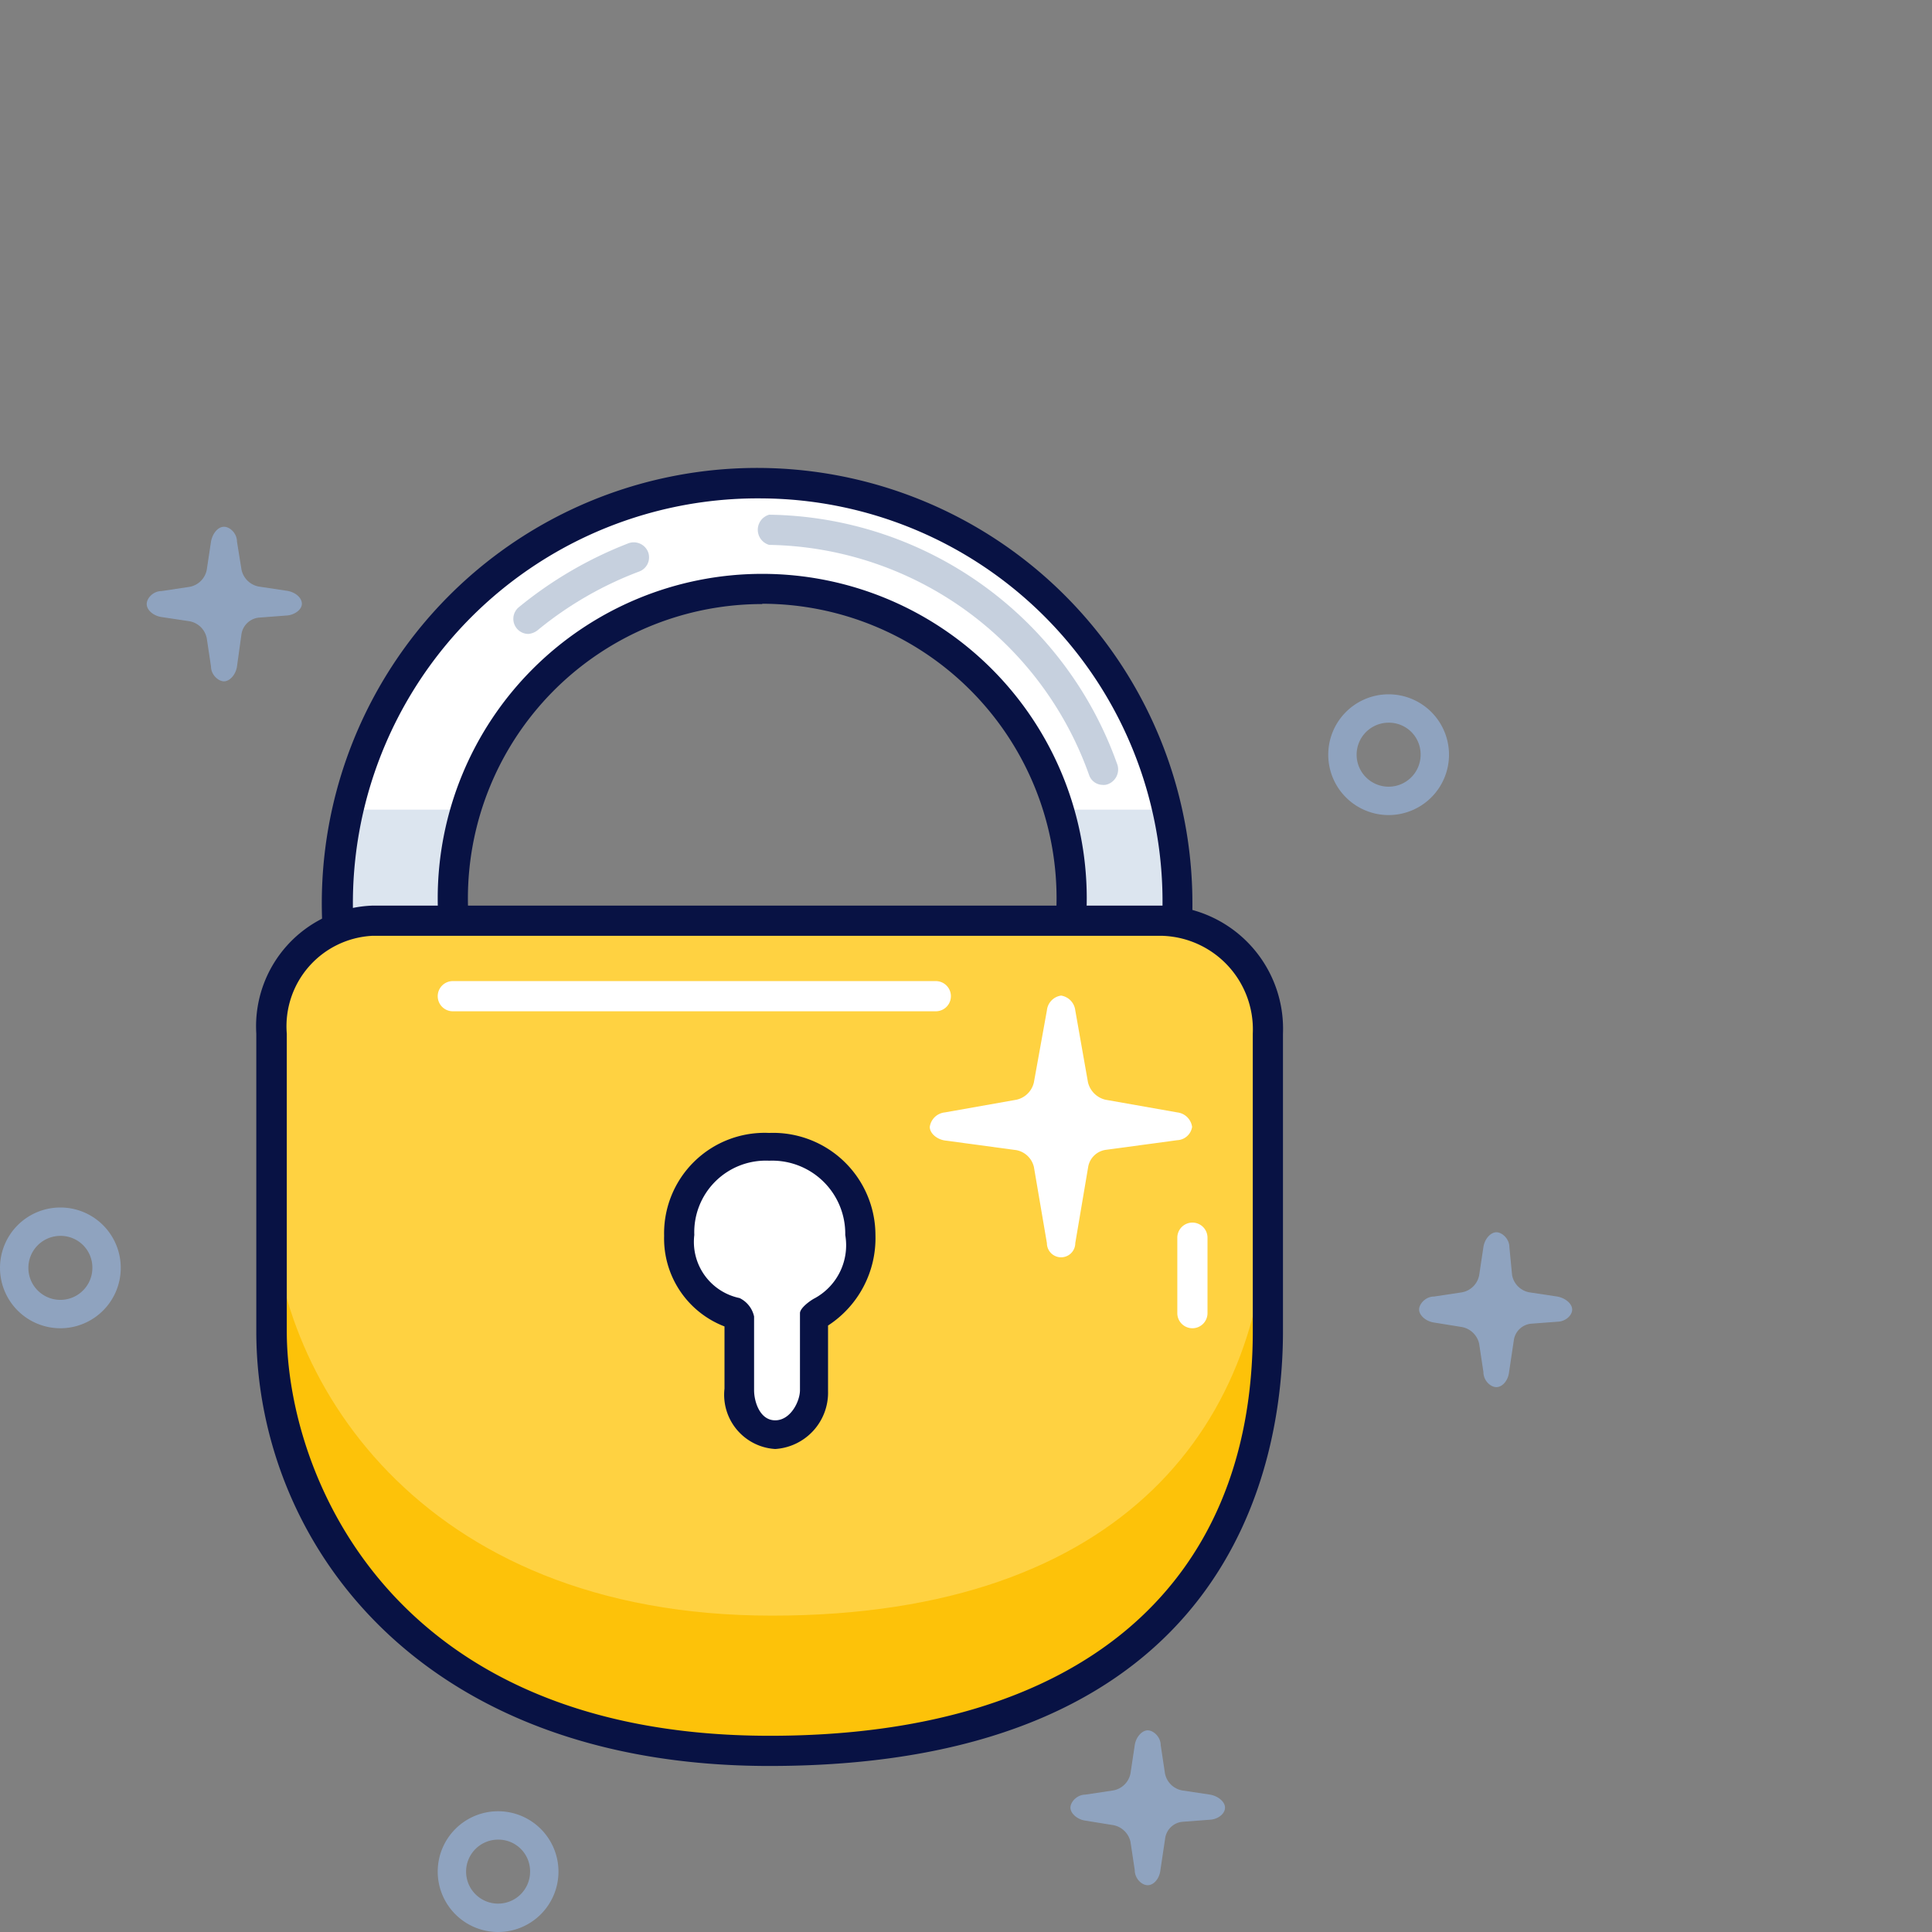 <svg xmlns="http://www.w3.org/2000/svg" viewBox="0 0 64 64"><rect x="0" y="0" width="64" height="64" fill="#808080" stroke="none"/><defs><style>.cls-1{fill:none;}.cls-2{fill:#fff;}.cls-3{fill:#dce5ef;}.cls-4{fill:#081244;}.cls-5{fill:#ffd241;}.cls-6,.cls-7{fill:#8fa3bf;}.cls-6{opacity:0.5;}.cls-8{fill:#fdc209;}</style></defs><title>small-locker</title><g id="Calque_2" data-name="Calque 2"><g id="Layer_1" data-name="Layer 1"><rect class="cls-1" width="64" height="64"/><path class="cls-2" d="M25.33,16.18A13.83,13.83,0,1,0,39.15,30,13.83,13.83,0,0,0,25.33,16.18Zm0,24.17A10.34,10.34,0,1,1,35.67,30,10.34,10.34,0,0,1,25.33,40.35Z"/><path class="cls-3" d="M15.13,30a11.06,11.06,0,0,1,.46-3.18H11.87A13.84,13.84,0,0,0,11.5,30,13.69,13.69,0,0,0,13,36.33H17.1A11.07,11.07,0,0,1,15.13,30Z"/><path class="cls-3" d="M35.66,30a11.07,11.07,0,0,1-2,6.32h3.94A13.69,13.69,0,0,0,39.15,30a13.84,13.84,0,0,0-.37-3.18H35.19A11.07,11.07,0,0,1,35.66,30Z"/><path class="cls-4" d="M25.25,44.34A14.42,14.42,0,1,1,39.5,29.92,14.35,14.35,0,0,1,25.25,44.34Zm0-27.83A13.41,13.41,0,1,0,38.51,29.92,13.35,13.35,0,0,0,25.25,16.51Zm0,24A10.75,10.75,0,1,1,36,29.75,10.76,10.76,0,0,1,25.25,40.5Zm0-20.5A9.75,9.75,0,1,0,35,29.75,9.76,9.76,0,0,0,25.25,20Z"/><path class="cls-5" d="M42.18,34.24a3.68,3.68,0,0,0-3.68-3.67H12.33a3.69,3.69,0,0,0-3.68,3.67V44.1c0,5.94,4.89,14,16.84,14s16.69-6.5,16.69-14Z"/><path class="cls-2" d="M28.5,40.92a2.88,2.88,0,0,0-3-2.92,2.85,2.85,0,0,0-3,2.92,2.65,2.65,0,0,0,2,2.69V46a1.33,1.33,0,0,0,1.19,1.47A1.39,1.39,0,0,0,26.94,46V43.61A3,3,0,0,0,28.5,40.92Z"/><path class="cls-4" d="M25.68,48a1.8,1.8,0,0,1-1.68-2V43.94a3.12,3.12,0,0,1-2-3,3.33,3.33,0,0,1,3.48-3.41A3.39,3.39,0,0,1,29,40.91a3.45,3.45,0,0,1-1.57,3v2.17A1.87,1.87,0,0,1,25.68,48Zm-.2-9.55A2.37,2.37,0,0,0,23,40.91,1.9,1.9,0,0,0,24.5,43a.89.89,0,0,1,.48.61v2.44c0,.38.19,1,.7,1s.82-.63.82-1V43.5c0-.17.34-.42.5-.5a2,2,0,0,0,1-2.09A2.42,2.42,0,0,0,25.48,38.45Z"/><path class="cls-6" d="M17.5,21a.5.5,0,0,1-.32-.88A13.29,13.29,0,0,1,20.81,18a.51.51,0,0,1,.66.29.5.5,0,0,1-.29.64,11.89,11.89,0,0,0-3.35,1.93A.57.57,0,0,1,17.5,21Z"/><path class="cls-6" d="M36.52,26a.48.48,0,0,1-.44-.32,11.45,11.45,0,0,0-10.6-7.63.52.52,0,0,1,0-1A12.41,12.41,0,0,1,37,25.29a.52.52,0,0,1-.26.67A.39.39,0,0,1,36.52,26Z"/><path class="cls-7" d="M10,20c0-.2-.22-.39-.5-.43l-.93-.14A.72.72,0,0,1,8,18.87l-.15-.93c0-.27-.23-.49-.43-.49s-.38.22-.43.49l-.14.93a.71.71,0,0,1-.57.57l-.93.14c-.27,0-.49.23-.49.43s.22.39.49.43l.93.14a.71.71,0,0,1,.57.57l.14.93c0,.27.24.49.43.49s.39-.22.43-.49L8,21a.65.65,0,0,1,.57-.54l.92-.07C9.73,20.38,10,20.21,10,20Z"/><path class="cls-7" d="M52.08,43.38c0-.19-.22-.38-.49-.43l-.93-.14a.71.71,0,0,1-.57-.57L50,41.31c0-.27-.24-.49-.43-.49s-.39.22-.43.49l-.14.93a.71.71,0,0,1-.57.57l-.93.14c-.27,0-.49.24-.49.43s.22.39.49.43l.93.15a.72.72,0,0,1,.57.56l.14.93c0,.28.23.5.43.5s.39-.22.42-.5l.16-1.07a.64.64,0,0,1,.56-.53l.93-.07C51.86,43.76,52.08,43.58,52.08,43.38Z"/><path class="cls-7" d="M40.58,59.88c0-.19-.22-.38-.49-.43l-.93-.14a.71.71,0,0,1-.57-.57l-.14-.93c0-.27-.24-.49-.43-.49s-.39.22-.43.49l-.14.93a.71.71,0,0,1-.57.57l-.93.14c-.27,0-.49.24-.49.43s.22.39.49.43l.93.15a.72.72,0,0,1,.57.56l.14.93c0,.28.23.5.43.5s.39-.22.42-.5l.16-1.07a.64.64,0,0,1,.56-.53l.93-.07C40.36,60.26,40.58,60.08,40.58,59.88Z"/><path class="cls-7" d="M46,27a2,2,0,1,1,2-2A2,2,0,0,1,46,27Zm0-3.06A1.06,1.06,0,1,0,47.06,25,1.05,1.05,0,0,0,46,23.94Z"/><path class="cls-7" d="M2,44a2,2,0,1,1,2-2A2,2,0,0,1,2,44Zm0-3.06A1.06,1.06,0,1,0,3.06,42,1.05,1.05,0,0,0,2,40.94Z"/><path class="cls-7" d="M16.5,64a2,2,0,1,1,2-2A2,2,0,0,1,16.5,64Zm0-3.06A1.06,1.06,0,1,0,17.56,62,1.05,1.05,0,0,0,16.5,60.94Z"/><path class="cls-8" d="M25.57,53.52C13.81,53.52,9,45.51,9,39.6v4.48C9,50,13.81,58,25.57,58S42,51.52,42,44.08V39.6C42,47,37.34,53.52,25.57,53.52Z"/><path class="cls-2" d="M39.49,37.33a.56.56,0,0,0-.49-.48l-2.38-.42a.78.78,0,0,1-.58-.58l-.42-2.38a.56.56,0,0,0-.47-.49.55.55,0,0,0-.47.49l-.43,2.38a.76.76,0,0,1-.58.58l-2.37.42a.56.56,0,0,0-.5.48c0,.21.23.41.5.45l2.37.32a.74.74,0,0,1,.58.56l.43,2.52a.47.47,0,1,0,.94,0l.43-2.54a.69.69,0,0,1,.58-.55L39,37.77A.52.52,0,0,0,39.49,37.33Z"/><path class="cls-4" d="M25.49,58.5c-11.67,0-17-7.47-17-14.4V34.24A4,4,0,0,1,12.33,30H38.5a4.08,4.08,0,0,1,4,4.24V44.1C42.5,48.43,40.84,58.5,25.49,58.5ZM12.33,31A3,3,0,0,0,9.5,34.24V44.1c0,4.63,3.34,13.4,16,13.4,10.18,0,16-4.89,16-13.4V34.24a3.1,3.1,0,0,0-3-3.24Z"/><path class="cls-2" d="M31,33.5H15a.5.5,0,0,1,0-1H31a.5.5,0,0,1,0,1Z"/><path class="cls-2" d="M39.5,44a.5.5,0,0,1-.5-.5V41a.5.5,0,0,1,1,0v2.5A.5.5,0,0,1,39.5,44Z"/></g></g></svg>